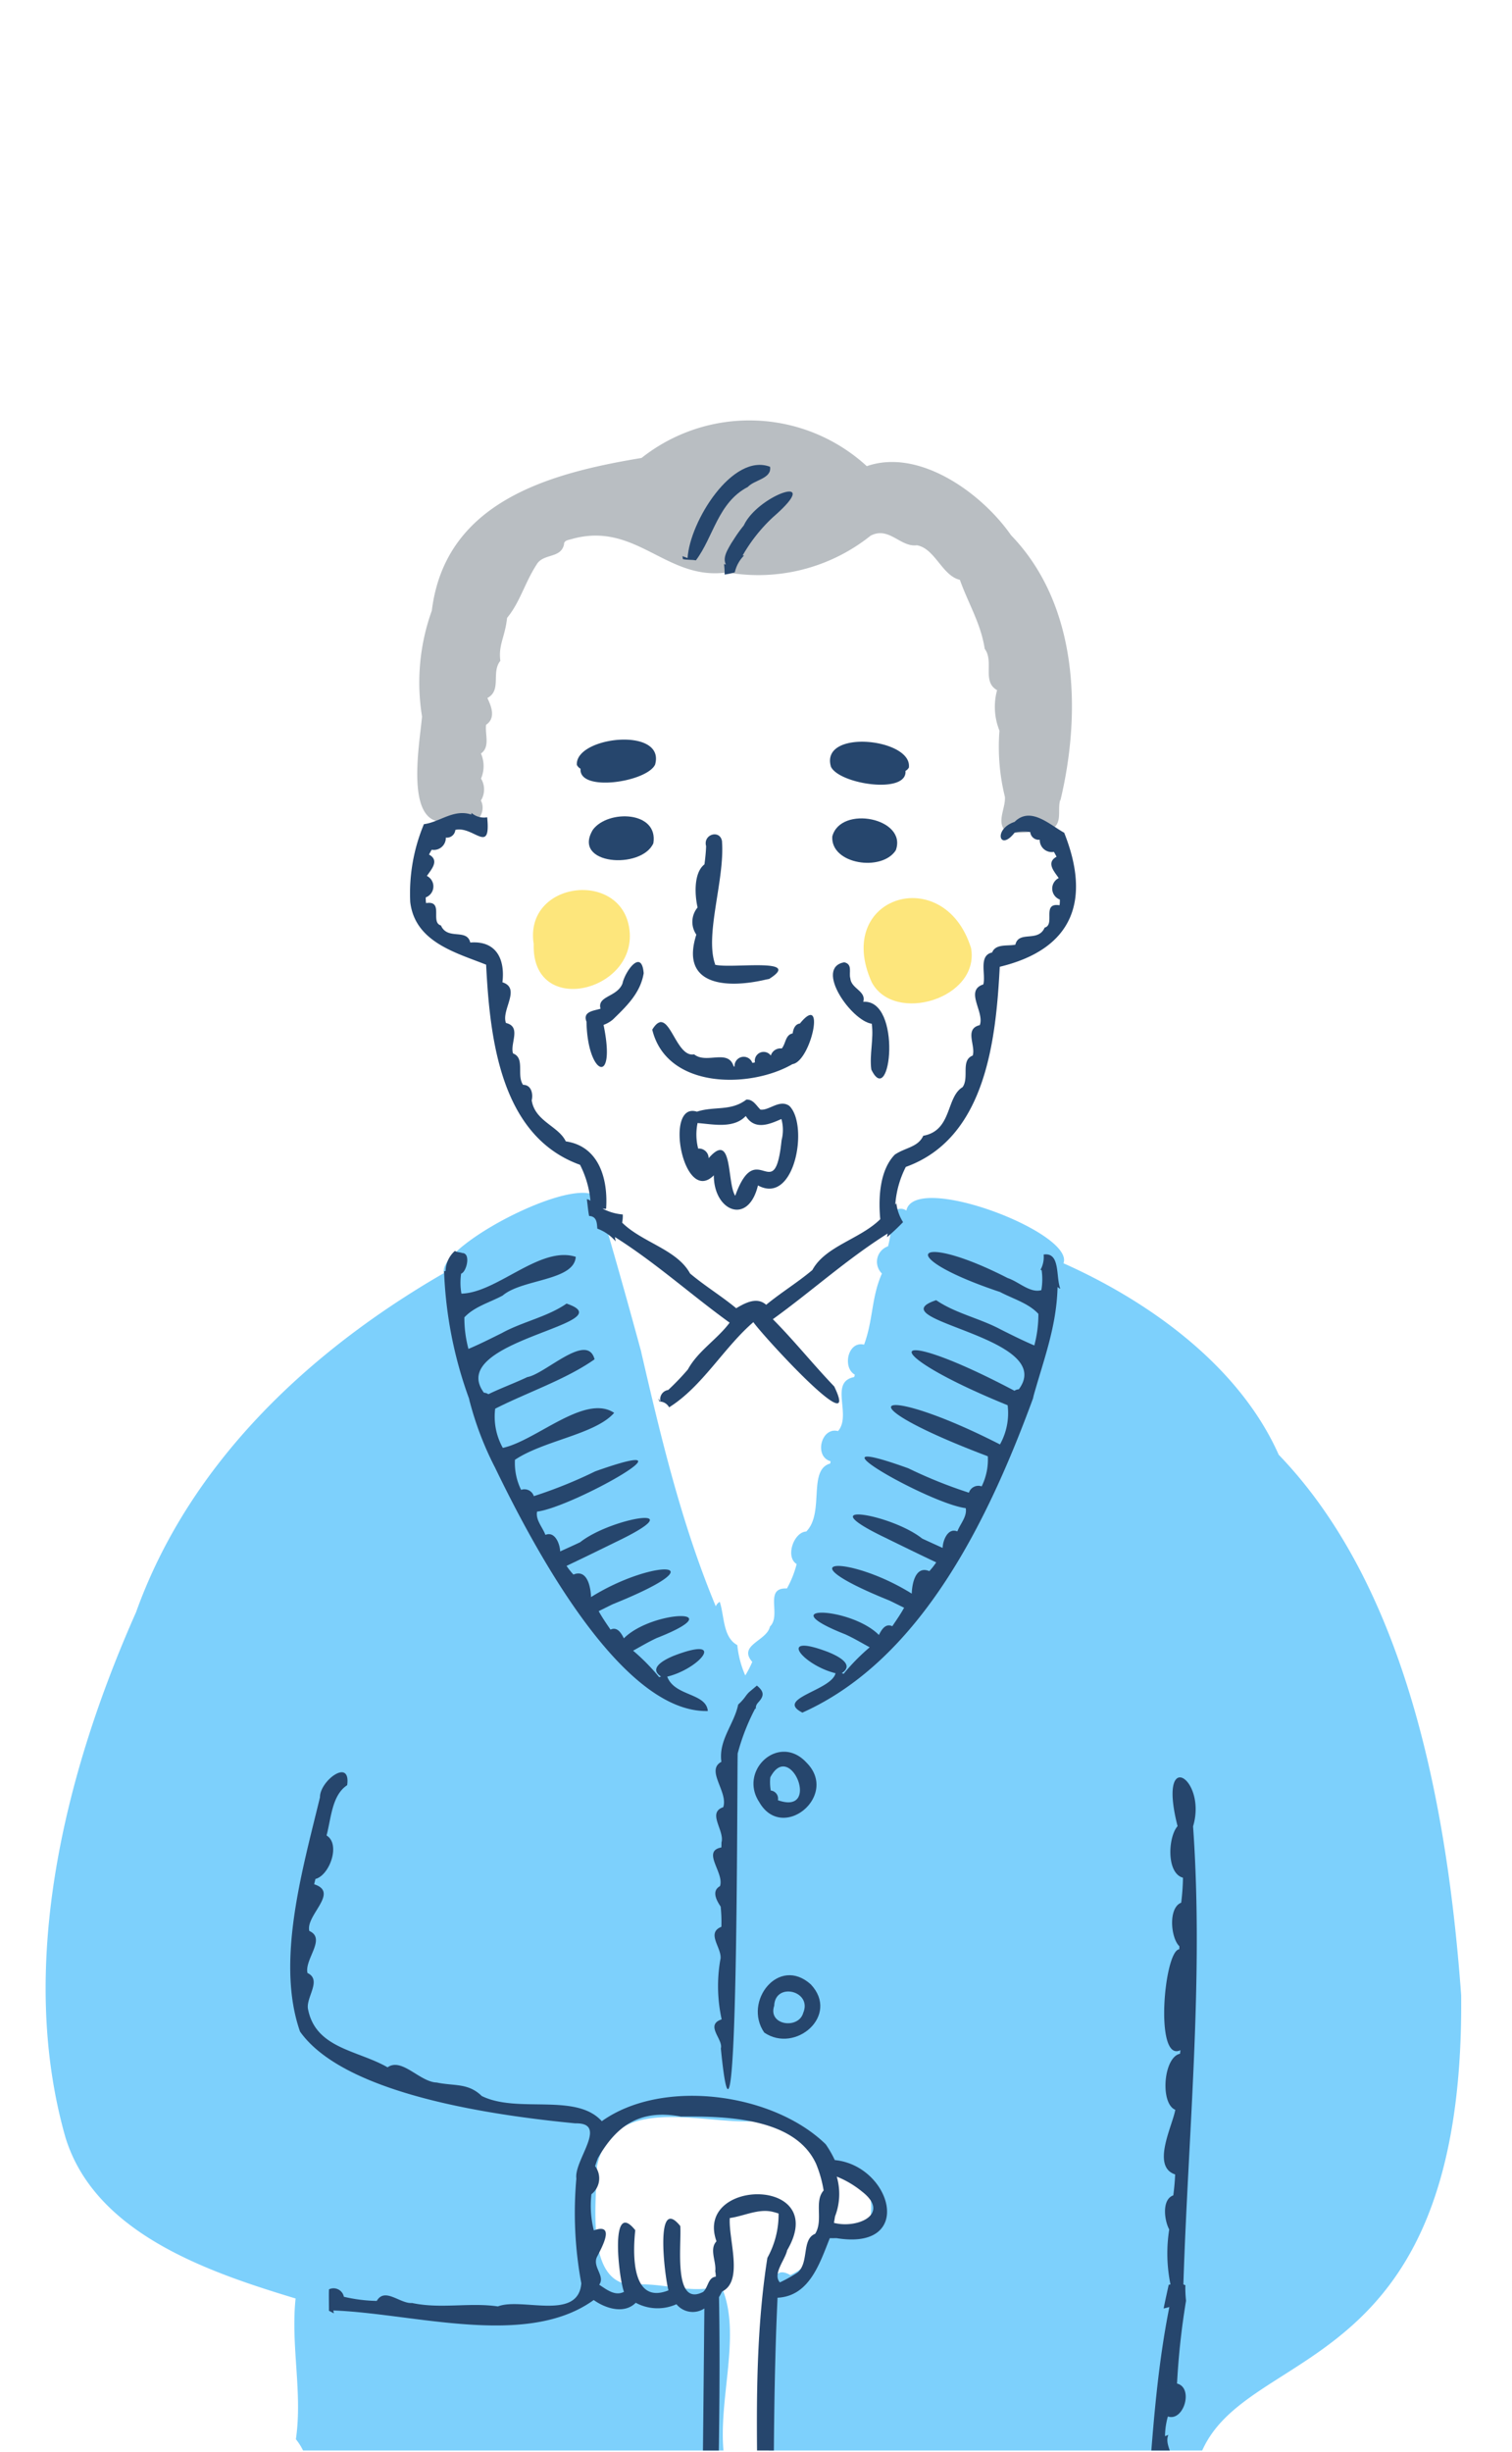 <svg xmlns="http://www.w3.org/2000/svg" xmlns:xlink="http://www.w3.org/1999/xlink" width="132" height="214" viewBox="0 0 132 214"><rect x="0" y="0" width="132" height="214" fill="#808080" stroke="none"/><defs><clipPath id="a"><rect width="132" height="214" transform="translate(860 2209)" fill="#fff" stroke="#707070" stroke-width="1"/></clipPath><clipPath id="b"><rect width="145.151" height="183.867" transform="translate(1074.005 2020.477)" fill="none"/></clipPath></defs><g transform="translate(-860 -2209)" clip-path="url(#a)"><rect width="132" height="214" transform="translate(860 2209)" fill="#fff"/><g transform="translate(-216.005 218.523)" clip-path="url(#b)"><path d="M1130.962,2071.66c.623,5.393-8.555,7.629-8.364,1.212C1121.729,2067.342,1130.356,2066.338,1130.962,2071.66Z" fill="#fde67c"/><path d="M1160.779,2073.224c.78,4.4-6.691,6.661-8.666,2.987C1148.712,2068.686,1158.445,2065.7,1160.779,2073.224Z" fill="#fde67c"/><path d="M1164.271,2037.189c-2.528-3.643-8-7.629-12.593-6.027a15.159,15.159,0,0,0-19.666-.716c-7.99,1.321-17.132,3.779-18.309,13.327a18.494,18.494,0,0,0-.854,9.232c-.186,2.248-1.494,9.162,1.748,9.193l-.151.011a2.482,2.482,0,0,0,1.577-.326c1,1.332,2.618-.268,1.965-1.54a1.82,1.82,0,0,0,.011-1.914,2.753,2.753,0,0,0-.005-2.189c.818-.575.34-1.672.447-2.508.889-.6.437-1.654.114-2.335,1.274-.683.309-2.235,1.131-3.244-.185-1.41.413-2.08.588-3.753,1.119-1.342,1.539-3.044,2.571-4.641.574-1.013,2.118-.506,2.4-1.766-.016-.387.463-.393.754-.494,5.585-1.512,8.208,3.7,13.479,2.932a15.714,15.714,0,0,0,12.537-3.205c1.61-.834,2.592,1.03,4.037.84,1.586.28,2.2,2.657,3.75,3.015.762,2.123,1.83,3.809,2.17,6.021.833,1.112-.257,2.868,1.081,3.607a5.546,5.546,0,0,0,.206,3.535,18.186,18.186,0,0,0,.475,5.774c.079,1-.785,2.235.095,3.03,1.212.328,2.789-.134,4.082-.253.864-.584.382-1.668.661-2.537,0,.049-.005.1-.009.146C1170.454,2052.587,1170.1,2043.217,1164.271,2037.189Z" fill="#b9bec2"/><path d="M1137.752,2190.3l.084.006Z" fill="#7dd0fc"/><path d="M1203.566,2164.606c-1.186-16.285-4.7-35.515-15.928-47.166-3.444-7.748-11.293-13.368-18.791-16.711,1.009-2.651-13.005-8-13.716-4.6a.839.839,0,0,0-1.322.761l-.006-.066a8.15,8.15,0,0,1-.272,2.424,1.429,1.429,0,0,0-.533,2.376c-.925,2.068-.757,4.058-1.558,6.207-1.415-.347-1.91,2-.807,2.62-.019.07-.036.138-.056.208-2.207.433-.193,3.308-1.408,4.715-1.487-.378-2.11,2.237-.653,2.631-.01.068-.019.136-.031.2-1.982.55-.474,4.307-2.092,5.935-1.1.054-1.846,2.224-.839,2.839a8.681,8.681,0,0,1-.85,2.131c-2.055-.094-.441,2.334-1.485,3.33-.265,1.257-2.822,1.6-1.541,3.079a8.739,8.739,0,0,1-.61,1.181,8.648,8.648,0,0,1-.694-2.646c-1.273-.685-1.124-2.561-1.535-3.78a.838.838,0,0,0-.346.393c-2.992-7.191-4.776-14.695-6.508-22.184l.018.043c-1.136-4.179-2.363-8.558-3.55-12.567.478-4.448-14.38,3.09-13.689,5.625-11.766,6.794-22.227,16.562-26.9,29.651l.005-.021c-6.2,13.961-10.413,30.842-6.149,45.806,2.571,8.371,12.4,11.732,20.091,14.058-.434,4.158.62,8.187.026,12.282,2.137,2.687.877,6.108,1.435,9.138l.04-.158c-1.028,7.76,4.12,11.672,11.422,11.248a1.012,1.012,0,0,0,1.95.48,15.785,15.785,0,0,1,3.353-.187c1.363,1.634,3.418-.606,5.138-.085.968,1.658,2.759-.216,4.065.1,1.151,1.444,3.416-.126,5.028.36.977-.122,3.3.741,3.019-.966,1.794-.716,1.443-3.581,1.827-5.228-.1-4.079.8-8.135.286-12.216-1.161-4.963,1.613-11.49-.469-15.917-2.305.843-4.87-.209-7.362-.072-4.544.321-3.5-7.16-3.443-10.313,1.36-6.517,9.269-3.589,13.94-3.95l-.106.011a5.661,5.661,0,0,1,2.374.268l-.013,0c.019.008.042.011.062.019a.25.25,0,0,1-.036-.01c2.055.343,2.445,2.361,3.644,3.631,4.157.99,4.378,1.773,3.859,6.013-5.359-1.619-3.322,1.9-6.845,3.507-2.067-1.18-1.4,2.31-1.566,3.43-2.276.962.774,4.5-.123,6.593-2.106,1.182.471,3.684-.264,5.55-1.75,1.166.98,3.057.343,4.777-.832,1.787-.129,3.163-.02,4.983-.119,2.206-1.206,6.049.179,7.883a.892.892,0,0,0,.293,1.758c1.045,2.343,3.751-.317,5.421-.041.45,1.094,2.759,1.062,3.285.037.017,1.62,2.8,1.338,3.272.153,1.257-.01,3.94,2.92,3.73-.047a5.573,5.573,0,0,1,1.852-.366c.083,1.678,3.35,1.309,3.27-.263a3.693,3.693,0,0,1,1.148.147c.013,1.3,2.29,1.4,2.731.339,1.916-.079,3.828.973,5.715.616.762-1.292,1.837-.248,2.952-.7,3.133-4.779,2.225-11.145,3-16.72C1181.618,2194.192,1203.915,2201.053,1203.566,2164.606Z" fill="#7dd0fc"/><path d="M1133.613,2112.726a.931.931,0,0,0-.143-.19l.119.272a.646.646,0,0,1,.066,0C1133.642,2112.777,1133.628,2112.753,1133.613,2112.726Z" fill="#26466d"/><path d="M1137.8,2139.807c-.147-1.6-2.9-1.268-3.544-3,2.858-.7,5.258-3.622.6-1.834h0c-.724.293-2.327,1.061-1.136,1.826a.694.694,0,0,0-.166.057,17.781,17.781,0,0,0-2.278-2.316c.673-.37,1.348-.772,2.054-1.1,6.764-2.652-.376-2.467-2.862.023-.226-.456-.576-1.042-1.166-.76-.358-.528-.724-1.054-1.032-1.613.383-.185.762-.38,1.146-.565l-.029.013a.726.726,0,0,1,.083-.037l.048-.025c9.612-3.874,3.456-3.976-1.915-.614-.025-.8-.3-2.478-1.537-1.964a6.017,6.017,0,0,1-.6-.759c1.432-.679,2.856-1.374,4.28-2.073l-.062.029c7.249-3.45-.314-2.18-3.036-.017-.573.271-1.161.535-1.742.8-.018-.651-.453-1.787-1.279-1.445-.013-.023-.024-.046-.037-.071h0c-.258-.643-.832-1.247-.7-1.959,3.114-.376,14.7-6.93,5.086-3.517h0a40.207,40.207,0,0,1-5.366,2.167.863.863,0,0,0-1.112-.548,5.317,5.317,0,0,1-.536-2.625c2.548-1.7,7.009-2.214,8.664-4.1v.006c-2.556-1.7-6.8,2.425-9.724,3.055a5.591,5.591,0,0,1-.667-3.42c2.826-1.435,6.177-2.55,8.677-4.31-.64-2.418-4.287,1.271-5.864,1.551l.006-.006c-1.124.535-2.294.958-3.413,1.5a.755.755,0,0,0-.386-.128c-3.407-4.6,12.5-6.007,7.211-7.779-1.661,1.149-3.78,1.565-5.577,2.532l.009,0c-.026.013-.055.026-.081.04l0,0c-.97.483-1.959.979-2.916,1.384a10.478,10.478,0,0,1-.356-2.754c.872-.939,2.191-1.288,3.356-1.911l-.017.009c1.689-1.457,6.25-1.275,6.385-3.382-3.109-1-6.85,3.137-9.981,3.212a5.478,5.478,0,0,1-.026-1.743c.476-.144.878-1.809.092-1.8l.015,0-.038-.011.016.006c-.2-.079-.446-.05-.626-.182a2.4,2.4,0,0,0-.816,1.748,1.105,1.105,0,0,0-.132.041,36.287,36.287,0,0,0,2.178,11.094l-.005-.017c.026.111.053.226.077.34l0-.025a28.005,28.005,0,0,0,2.158,5.648l0-.005C1122.36,2125.055,1130.132,2140,1137.8,2139.807Z" fill="#26466d"/><path d="M1140.227,2107.511a.456.456,0,0,0-.057.07C1140.187,2107.556,1140.208,2107.536,1140.227,2107.511Z" fill="#26466d"/><path d="M1131.711,2118.456l0,.007Z" fill="#26466d"/><path d="M1135.625,2039.274c.369.083.76.037,1.132.108,1.531-2.02,1.92-5.05,4.538-6.409.575-.63,2.1-.718,1.938-1.757-3.27-1.245-7.009,4.775-7.2,7.962-.15-.054-.3-.1-.449-.165C1135.6,2039.1,1135.612,2039.187,1135.625,2039.274Z" fill="#26466d"/><path d="M1111.819,2069.2c.414,3.5,3.991,4.421,6.625,5.47.33,6.463,1.252,14.966,8.2,17.467a8.629,8.629,0,0,1,.907,3.138.582.582,0,0,0-.311-.136c.017.133.027.256.046.384h0c.044.36.076.72.149,1.078.664.04.678.572.718,1.107a3.817,3.817,0,0,1,1.6,1.113c-.026-.127-.041-.255-.066-.382,3.551,2.235,6.622,5.021,10.016,7.474-1.1,1.477-2.762,2.463-3.645,4.084a22.471,22.471,0,0,1-1.717,1.791l0,0a.816.816,0,0,0-.676,1.013.961.961,0,0,1,.755.5c2.9-1.811,4.763-5.2,7.355-7.434.747,1.1,9.517,10.689,7.059,5.614h0c-1.861-1.944-3.481-3.982-5.358-5.871,3.4-2.453,6.468-5.244,10.021-7.477-.02.107-.033.215-.054.322a18.941,18.941,0,0,0,1.4-1.317,3.906,3.906,0,0,1-.584-1.637,1.236,1.236,0,0,0-.094.109,8.535,8.535,0,0,1,.919-3.29c6.954-2.5,7.869-11,8.2-17.466,6.483-1.566,7.943-5.882,5.626-11.7-1.285-.709-2.935-2.326-4.324-.953v0l-.011.008h0c-1.878.622-1.322,2.648.014.93a3.673,3.673,0,0,1,1.358-.044.744.744,0,0,0,.831.671,1.048,1.048,0,0,0,1.234,1.06c.083.137.16.279.232.423-.96.525-.158,1.336.187,1.864a1.022,1.022,0,0,0,.1,1.872,3.058,3.058,0,0,1-.026.5c-1.592-.257-.34,1.69-1.3,1.949-.569,1.322-2.257.224-2.558,1.491-.68.137-1.718-.1-2.028.681-1.209.26-.537,1.9-.767,2.785-1.661.538.127,2.419-.31,3.553-1.373.333-.342,1.771-.616,2.656-1.08.42-.283,1.905-.884,2.756-1.465.88-.9,3.789-3.435,4.244-.46,1.013-1.577,1.021-2.492,1.655-1.291,1.338-1.443,3.7-1.262,5.626-1.748,1.741-4.787,2.339-5.925,4.435l0,0-.066.056,0,0c-1.279,1.068-2.678,1.917-3.969,2.981-.814-.729-1.851-.152-2.617.3-1.307-1.081-2.738-1.944-4.03-3.035l0,0c-1.14-2.1-4.176-2.7-5.927-4.435a3.077,3.077,0,0,0,.055-.713,4.513,4.513,0,0,1-1.773-.518c.092.013.224.028.317.033.186-2.635-.633-5.477-3.519-5.894-.628-1.334-2.693-1.748-2.975-3.58.134-.578-.034-1.359-.754-1.354-.591-.845.2-2.333-.878-2.742-.273-.883.756-2.326-.615-2.658-.439-1.128,1.35-3.017-.309-3.551.245-2.062-.571-3.648-2.808-3.469-.3-1.264-1.99-.173-2.559-1.49-.961-.266.284-2.2-1.3-1.951a2.964,2.964,0,0,1-.027-.5,1.02,1.02,0,0,0,.1-1.87c.347-.529,1.147-1.344.185-1.866.073-.142.151-.284.234-.423a1.046,1.046,0,0,0,1.233-1.058.745.745,0,0,0,.832-.673c1.59-.37,3.117,2.243,2.778-1.1a1.656,1.656,0,0,1-1.373-.387c0,.049-.005.1-.007.15-1.55-.514-2.751.661-4.142.836A15.655,15.655,0,0,0,1111.819,2069.2Z" fill="#26466d"/><path d="M1143.146,2075.918c3.087-1.934-3.558-.838-4.787-1.267.03,0,.061.011.091.015-.95-2.574.845-7.411.585-10.765a.645.645,0,0,1,.014.077c-.113-1.153-1.69-.717-1.4.346,0-.015,0-.029,0-.044,0,.027,0,.053,0,.079v-.018c-.019.526-.074,1.052-.144,1.573-.956.741-.848,2.68-.6,3.763a1.962,1.962,0,0,0-.109,2.371c-1.453,4.532,2.756,4.7,6.067,3.923l0,0C1142.961,2075.952,1143.051,2075.931,1143.146,2075.918Z" fill="#26466d"/><path d="M1137.645,2064.014v0Z" fill="#26466d"/><path d="M1133.7,2079.681c.021,0,.035-.019.056-.019l-.094.007h.005l-.054.014A.862.862,0,0,1,1133.7,2079.681Z" fill="#26466d"/><path d="M1132.947,2080.34c1.274,5.223,8.575,5.14,12.238,3.011,1.617-.232,2.955-6.379.654-3.547-.428.055-.582.487-.633.863-.648.126-.593.9-.954,1.317a.879.879,0,0,0-.954.617.773.773,0,0,0-1.386.593.6.6,0,0,1-.229.038.8.8,0,0,0-1.549.329l-.079-.01c-.475-1.567-2.374-.182-3.451-1.056C1134.9,2082.827,1134.4,2077.969,1132.947,2080.34Z" fill="#26466d"/><path d="M1144.912,2086.991c-.85-.6-1.763.43-2.518.327-.37-.352-.637-.912-1.23-.873-1.36,1.042-2.8.554-4.318,1.054-2.9-.924-1.2,8.249,1.479,5.552-.018,3.119,3,4.416,3.851.884C1145.412,2095.7,1146.621,2088.643,1144.912,2086.991Zm-.673,3c-.618,5.961-2.149-.435-4.048,4.847-.743-1.142-.184-5.742-2.32-3.28a.845.845,0,0,0-.914-.838,4.911,4.911,0,0,1-.053-2.229c1.334.1,3.151.516,4.209-.616.78,1.258,2.034.743,3.109.264a3.565,3.565,0,0,1,.015,1.854Z" fill="#26466d"/><path d="M1129.5,2079.467c1.169-1.14,2.415-2.306,2.7-4.053-.18-2.189-1.627-.159-1.852.9-.473,1.2-2.226,1.066-1.916,2.2-.595.183-1.607.238-1.209,1.169a.2.2,0,0,1-.014-.034c.07,4.645,2.622,5.746,1.487.276A2.779,2.779,0,0,0,1129.5,2079.467Z" fill="#26466d"/><path d="M1152.072,2083.821c1.7,3.542,2.708-6.135-.705-5.914.287-.936-1.055-1.133-1.129-2.048-.144-.5.231-1.231-.537-1.4l.01,0c-2.64.483.63,5.126,2.4,5.364C1152.3,2081.138,1151.893,2082.552,1152.072,2083.821Z" fill="#26466d"/><path d="M1126.365,2057.234a.793.793,0,0,0,.323.335c-.174,2.063,5.757,1.175,6.505-.354C1134.146,2053.876,1126.206,2054.745,1126.365,2057.234Z" fill="#26466d"/><path d="M1133.044,2064.072c.456-2.82-3.948-2.953-5.272-1.192C1125.879,2065.973,1132.014,2066.394,1133.044,2064.072Z" fill="#26466d"/><path d="M1140.943,2036.331a12.2,12.2,0,0,0-.778,1.067v0c-.117.181-.235.363-.352.546v0c-.291.525-.748,1.211-.434,1.8l-.163-.036a7.679,7.679,0,0,1,.051.912,5.984,5.984,0,0,0,.887-.191,3.025,3.025,0,0,1,.807-1.469,1.046,1.046,0,0,0-.124,0,14.137,14.137,0,0,1,2.677-3.37c-.017.015-.032.03-.047.042C1148.087,2031.632,1142.181,2033.652,1140.943,2036.331Z" fill="#26466d"/><path d="M1148.55,2057.4c.745,1.526,6.681,2.419,6.505.357a.737.737,0,0,0,.329-.359l0,.013,0,0c-.013.024-.026.048-.038.072C1155.729,2054.934,1147.558,2054.041,1148.55,2057.4Z" fill="#26466d"/><path d="M1154.208,2064.688c1.036-2.811-4.826-3.972-5.544-1.205C1148.52,2065.916,1152.993,2066.578,1154.208,2064.688Z" fill="#26466d"/><path d="M1168.326,2102.966c.007-.054,0-.108.006-.162.081.048.144.13.237.143-.4-1.045.019-3.2-1.451-2.98,0,.013,0,.024,0,.035v0a2.306,2.306,0,0,1-.277,1.3c.032.012.064.021.1.03a5.508,5.508,0,0,1-.026,1.742c-.983.28-1.968-.737-2.938-1.054.028.015.055.026.081.041-8.151-4.2-10.261-2-.737,1.179l-.019-.008c1.169.618,2.485.974,3.356,1.914a10.583,10.583,0,0,1-.355,2.756c-.959-.407-1.948-.9-2.919-1.387h0c-1.821-.98-3.962-1.41-5.65-2.565-5.292,1.765,10.627,3.178,7.216,7.779a.764.764,0,0,0-.383.126c-11.414-6.028-12.3-3.5-.595,1.264a5.59,5.59,0,0,1-.668,3.421c-10.6-5.417-14.194-3.939-1.06,1.035a5.292,5.292,0,0,1-.538,2.626.864.864,0,0,0-1.113.551,40.735,40.735,0,0,1-5.291-2.13h0c-9.731-3.5,1.828,3.092,5.012,3.478.132.715-.445,1.33-.708,1.973l0,0a.409.409,0,0,1-.03.055c-.825-.335-1.258.789-1.279,1.444-.584-.266-1.172-.532-1.75-.8l.007,0c-.02-.006-.04-.019-.06-.026h.006c-2.752-2.179-10.182-3.36-2.983.043-.021-.007-.04-.017-.061-.026,1.418.691,2.829,1.387,4.256,2.057l-.017-.009.043.022a6.109,6.109,0,0,1-.6.765c-1.241-.518-1.511,1.167-1.537,1.962-5.405-3.377-11.5-3.249-1.915.617l0,0c.015.011.037.015.051.026h0c.023.012.051.023.073.034l-.022-.009c.384.185.762.379,1.147.563-.307.56-.675,1.086-1.032,1.615-.594-.281-.941.309-1.168.764-2.465-2.487-9.635-2.689-2.884-.035l0,0a.044.044,0,0,0,.021.01h-.006c.709.324,1.388.734,2.065,1.1a17.757,17.757,0,0,0-2.276,2.316.739.739,0,0,0-.166-.056c1.185-.766-.41-1.53-1.131-1.824l.005,0c-4.658-1.8-2.288,1.123.587,1.828-.357,1.517-5.337,2.2-2.894,3.436,10.432-4.665,16.291-16.973,20.129-27.41-.006.03-.013.059-.019.089.03-.131.059-.263.089-.393v.006C1167.129,2109.132,1168.218,2106.3,1168.326,2102.966Z" fill="#26466d"/><path d="M1143,2107.239l-.005-.008Z" fill="#26466d"/><path d="M1140.406,2143.509a18.779,18.779,0,0,1,1.525-3.912c.021,0,.039.015.061.017a.644.644,0,0,1,.181-.52v0h0l.009-.011,0,0s.008-.009.009-.013a.354.354,0,0,1,.022-.031l-.013.016c.56-.595.491-.967-.118-1.47-.229.2-.433.363-.665.562v0a2.333,2.333,0,0,0-.282.321l.008-.011-.008.009v0a4.309,4.309,0,0,1-.684.775c-.358,1.731-1.732,3.1-1.467,5-1.4.736.612,2.627.161,3.959-1.44.483.147,2.049-.155,3.085l0-.012c0,.148,0,.293-.01.441-1.757.328.287,2.22-.121,3.379-.779.432-.264,1.295.061,1.783v0a12.622,12.622,0,0,1,.062,1.763c-1.414.568.18,1.95-.1,2.915a13.459,13.459,0,0,0,.125,5.162c-1.493.5.154,1.74-.071,2.535l0,0C1140.454,2184.64,1140.341,2145.216,1140.406,2143.509Zm.088-4.152c0,.008.013.014.008.022Z" fill="#26466d"/><path d="M1140.06,2140.358c.013-.027.023-.055.034-.083C1140.083,2140.3,1140.072,2140.33,1140.06,2140.358Z" fill="#26466d"/><path d="M1142.287,2147.753c2.023,3.543,7-.574,4.126-3.445C1144.02,2141.709,1140.462,2144.985,1142.287,2147.753Zm.966-2.155c1.732-3.357,4.48,3.351.666,1.993a.708.708,0,0,0-.623-.844A4.029,4.029,0,0,1,1143.253,2145.6Z" fill="#26466d"/><path d="M1142.724,2167.869c2.722,1.862,6.619-1.5,4.063-4.207C1143.985,2161.14,1140.859,2165.165,1142.724,2167.869Zm.869-2.337c.083-2.109,3.345-1.3,2.536.616C1145.72,2167.609,1143.022,2167.24,1143.593,2165.532Z" fill="#26466d"/><path d="M1176.766,2218.61c-.008.028-.018.056-.024.085C1176.749,2218.667,1176.759,2218.639,1176.766,2218.61Z" fill="#26466d"/><path d="M1111.552,2214.09s.011-.005.013-.011Z" fill="#26466d"/><path d="M1126.229,2175.793c2.945-.07-.128,3.213.093,4.813a33.708,33.708,0,0,0,.432,9.148c-.264,3.324-5.227,1.208-7.284,2.016-2.45-.367-5,.238-7.491-.3-1.037.089-2.375-1.4-3.083-.18a13.46,13.46,0,0,1-2.869-.362.92.92,0,0,0-1.3-.648c-.008.172-.011.345-.011.517h0c0,.45.009.9.007,1.353.142.073.284.147.425.225-.013-.083-.028-.168-.041-.252,7.006.252,16.887,3.318,22.73-.912,1.031.74,2.664,1.254,3.67.24a4.011,4.011,0,0,0,3.553.127,1.836,1.836,0,0,0,2.437.37q-.142,15.344-.333,30.689a20,20,0,0,0-4.042.218c.148-1.375.153-2.821.211-4.222v.006c-.357-1.394.79-4.731-1.158-4.747-1.006,2.2.325,5.718-.35,8.374a41.206,41.206,0,0,1-4.161.251.719.719,0,0,0-.108-.538c1.93,1.509.757-7.475.324-8.052-2.33.342-.421,5.859-.518,7.851-1.669-.856-3.174.673-4.759.625a60.079,60.079,0,0,1-.068-7.389.7.7,0,0,0-.062-1.294c-1.651-.558-1.283,1.765-1.328,2.787q-.006.333-.006.666c0,.162,0,.322-.005.482v-.089c0,.044,0,.089,0,.134l0-.012c0,.178,0,.356-.006.531l0-.017c.017,1.4-.1,2.813.051,4.2-.852-.3-2.682-1.7-3.023.084l-.391.047c.188-11.388-2.447-10.7-1.388.123-.919.236-1.6-.322-2.489-.359-1.282-11.235-3.987-10.841-1.378.121a.707.707,0,0,0-.351.387c-.721.055-1.442.1-2.165.121-.05-.679-.9-1.192-1.388-.586-.015-.115-.034-.232-.053-.347-.405.553-.481,1.38-.839,1.993a2.11,2.11,0,0,0,.376.147c-1.294,7.292-3.231,14.441-3.921,21.787l.005-.032c-1.132,10.886-2.468,22.165-3.33,33.492h26.576c1.125-5.119,2.111-10.182,3.262-15.258,1.915-1.852,1-5.64,2.278-8.145-.421-2.2,2.591-4.521,1.359-6.373.863-2.117,1.284-4.1,2.612-5.849q-.194,17.813-.394,35.625h1.363q.3-27.759.614-55.516l.074-.007a5.718,5.718,0,0,1,.024-1.377c-.028,0-.055,0-.083.008.013-10.5.431-21.077.246-31.531.1-.156.182-.32.266-.484,1.9-.907.547-4.561.676-6.416,1.26-.174,2.545-.869,3.812-.527.15.037.3.084.448.132a7.809,7.809,0,0,1-.979,3.87c-1.753,11.145-.34,23.029-.91,34.6a.918.918,0,0,0-.253.049,8.435,8.435,0,0,1,0,1.629l.243-.044q-.066,8.281-.131,16.565a.688.688,0,1,0-.012,1.369q-.137,18.84-.289,37.68h1.371q.153-18.743.3-37.487a3.92,3.92,0,0,0,1.566.7c0,.009,0,.019,0,.028,2.95.291,2.666,4.438,4,6.683-1.23,1.853,1.777,4.179,1.361,6.374,1.274,2.505.366,6.288,2.273,8.143.63,1.616.1,3.236.763,4.883l0-.017c1.89,3.2,1.749,7.047,2.39,10.7h26.717c-.861-11.424-2.209-22.8-3.351-33.791a.166.166,0,0,0,0,.031c-.686-7.346-2.626-14.492-3.92-21.784a1.449,1.449,0,0,0,.928-2.242c.353-1.936,1.1-3.769,1.03-5.682.939-.371,1.216-2.525.249-2.994.65-1.056,1.328-3.723.059-4.471a14.353,14.353,0,0,1,.217-2.295c1.775-.582-.094-2.031.406-3.177-.1.039-.194.078-.293.111a6.574,6.574,0,0,1,.25-1.717c1.4.464,2.262-2.519.8-2.873a65.159,65.159,0,0,1,.786-7.225h0a10.355,10.355,0,0,1-.059-1.374c-.062.019-.111-.045-.174-.056.427-13.295,1.784-26.711.847-39.975,1.241-4.15-3.148-7.054-1.353-.018-.828.929-1,4.106.472,4.5a19.9,19.9,0,0,1-.156,2.181c-1.147.441-.914,3.08-.159,3.8,0,.089-.006.176-.009.265-1.324.108-2.183,9.925.1,8.806-.009.106-.022.208-.034.31-1.45.3-1.756,4.349-.413,4.892-.244,1.4-2.112,4.956-.013,5.641-.024.61-.084,1.222-.161,1.826-1.031.368-.779,2.2-.357,2.977a13.459,13.459,0,0,0,.111,4.8c-.053.008-.1.017-.156.028-.148.69-.306,1.376-.442,2.069.168-.038.336-.08.5-.127-2.007,10.031-1.549,20.146-3.5,30.223-.485-.612-1.346-.1-1.39.582-.876-.119-1.922.189-2.515-.51-.075-2.42,2.813-7.2.294-8.532-.988.259-.232,1.215-.433,1.87l0,0c-.3,2.2-.844,4.363-1.238,6.543-.893.037-1.571.6-2.491.361,1.065-10.873-1.58-11.465-1.387-.123l-.4-.047c-.333-1.781-2.175-.388-3.016-.085.157-1.549.026-3.128.047-4.688l0,0c0-.051,0-.1,0-.152v.089c-.006-.372-.007-.745-.011-1.116-.108-.927.319-2.253-.571-2.852-.845-.408-1.79.836-.82,1.326.04.754.028,1.5.042,2.257v-.089a36.659,36.659,0,0,1-.111,5.223c-1.588.049-3.1-1.483-4.765-.623,1.622-10.135-1.34-10.611-1.293-.318-.286.277-.2.674-.155,1.026-1.023.066-2-.206-3.015-.223-.676-2.656.657-6.177-.348-8.376-1.95.019-.806,3.353-1.158,4.748,0-.012,0-.023,0-.033.059,1.411.06,2.866.212,4.252-1.348-.039-2.71-.459-4.037-.215q-.033-3.352-.073-6.7a1.883,1.883,0,0,1-.984-.189c-.922,1.888-.068,4.562-.307,6.729-.342-.316-.809-.059-1.214-.063.169-10.366-.055-20.76.431-31.107,2.794-.136,3.691-3.032,4.562-5.2.191.015.384,0,.579,0v0c6.922,1.13,4.807-6.332-.146-6.815a9.022,9.022,0,0,0-.792-1.379c-4.6-4.486-14.251-5.79-19.546-2.012-2.257-2.51-7.343-.644-10.482-2.2-1.192-1.161-2.406-.853-3.928-1.175-1.487-.044-3.04-2.207-4.293-1.328-2.627-1.509-6.288-1.635-6.949-5.1-.181-1.022,1.241-2.524-.042-3.132-.272-1.213,1.662-3,.159-3.669-.333-1.382,2.657-3.362.423-4.074.037-.155.075-.31.115-.465,1.226-.308,2.221-3.04.967-3.793.407-1.5.46-3.509,1.8-4.388.341-2.437-2.4-.377-2.374,1.058-1.563,6.45-3.862,14.383-1.741,20.444C1106.149,2173.371,1119.511,2175.139,1126.229,2175.793Zm22.666,8.147a5.429,5.429,0,0,0,.16-3.5,8.45,8.45,0,0,1,2.239,1.333h0c2.475,1.946-.441,3.237-2.486,2.705C1148.842,2184.3,1148.87,2184.12,1148.9,2183.94Zm-21.259-1.961a1.756,1.756,0,0,0,.321-2.452c.078-.239.161-.475.251-.71,1.551-2.69,3.538-4.31,7.242-3.618,3.945-.038,9.957.1,11.8,4.125a10.4,10.4,0,0,1,.659,2.327c-.856.961,0,2.611-.741,3.785-1.186.459-.522,2.5-1.515,3.357h0a11.8,11.8,0,0,1-1.564.88c-.657-.734.452-1.952.639-2.81,3.78-6.451-8.154-6.3-6.172-.777-.654.692,0,1.77-.109,2.611h0a2.383,2.383,0,0,1,.047.478c-.68.064-.661.943-1.1,1.327-2.654,1.377-1.876-4.16-2-5.749-2.242-2.78-1.367,4.382-1.03,5.615-3.237,1.289-3.122-3.183-2.9-5.251-2.239-2.8-1.448,4.171-.984,5.38-.783.405-1.523-.206-2.163-.62.565-.785-.682-1.594-.156-2.5.406-.8,1.583-2.922-.314-2.244A8.89,8.89,0,0,1,1127.636,2181.979Z" fill="#26466d"/></g></g></svg>